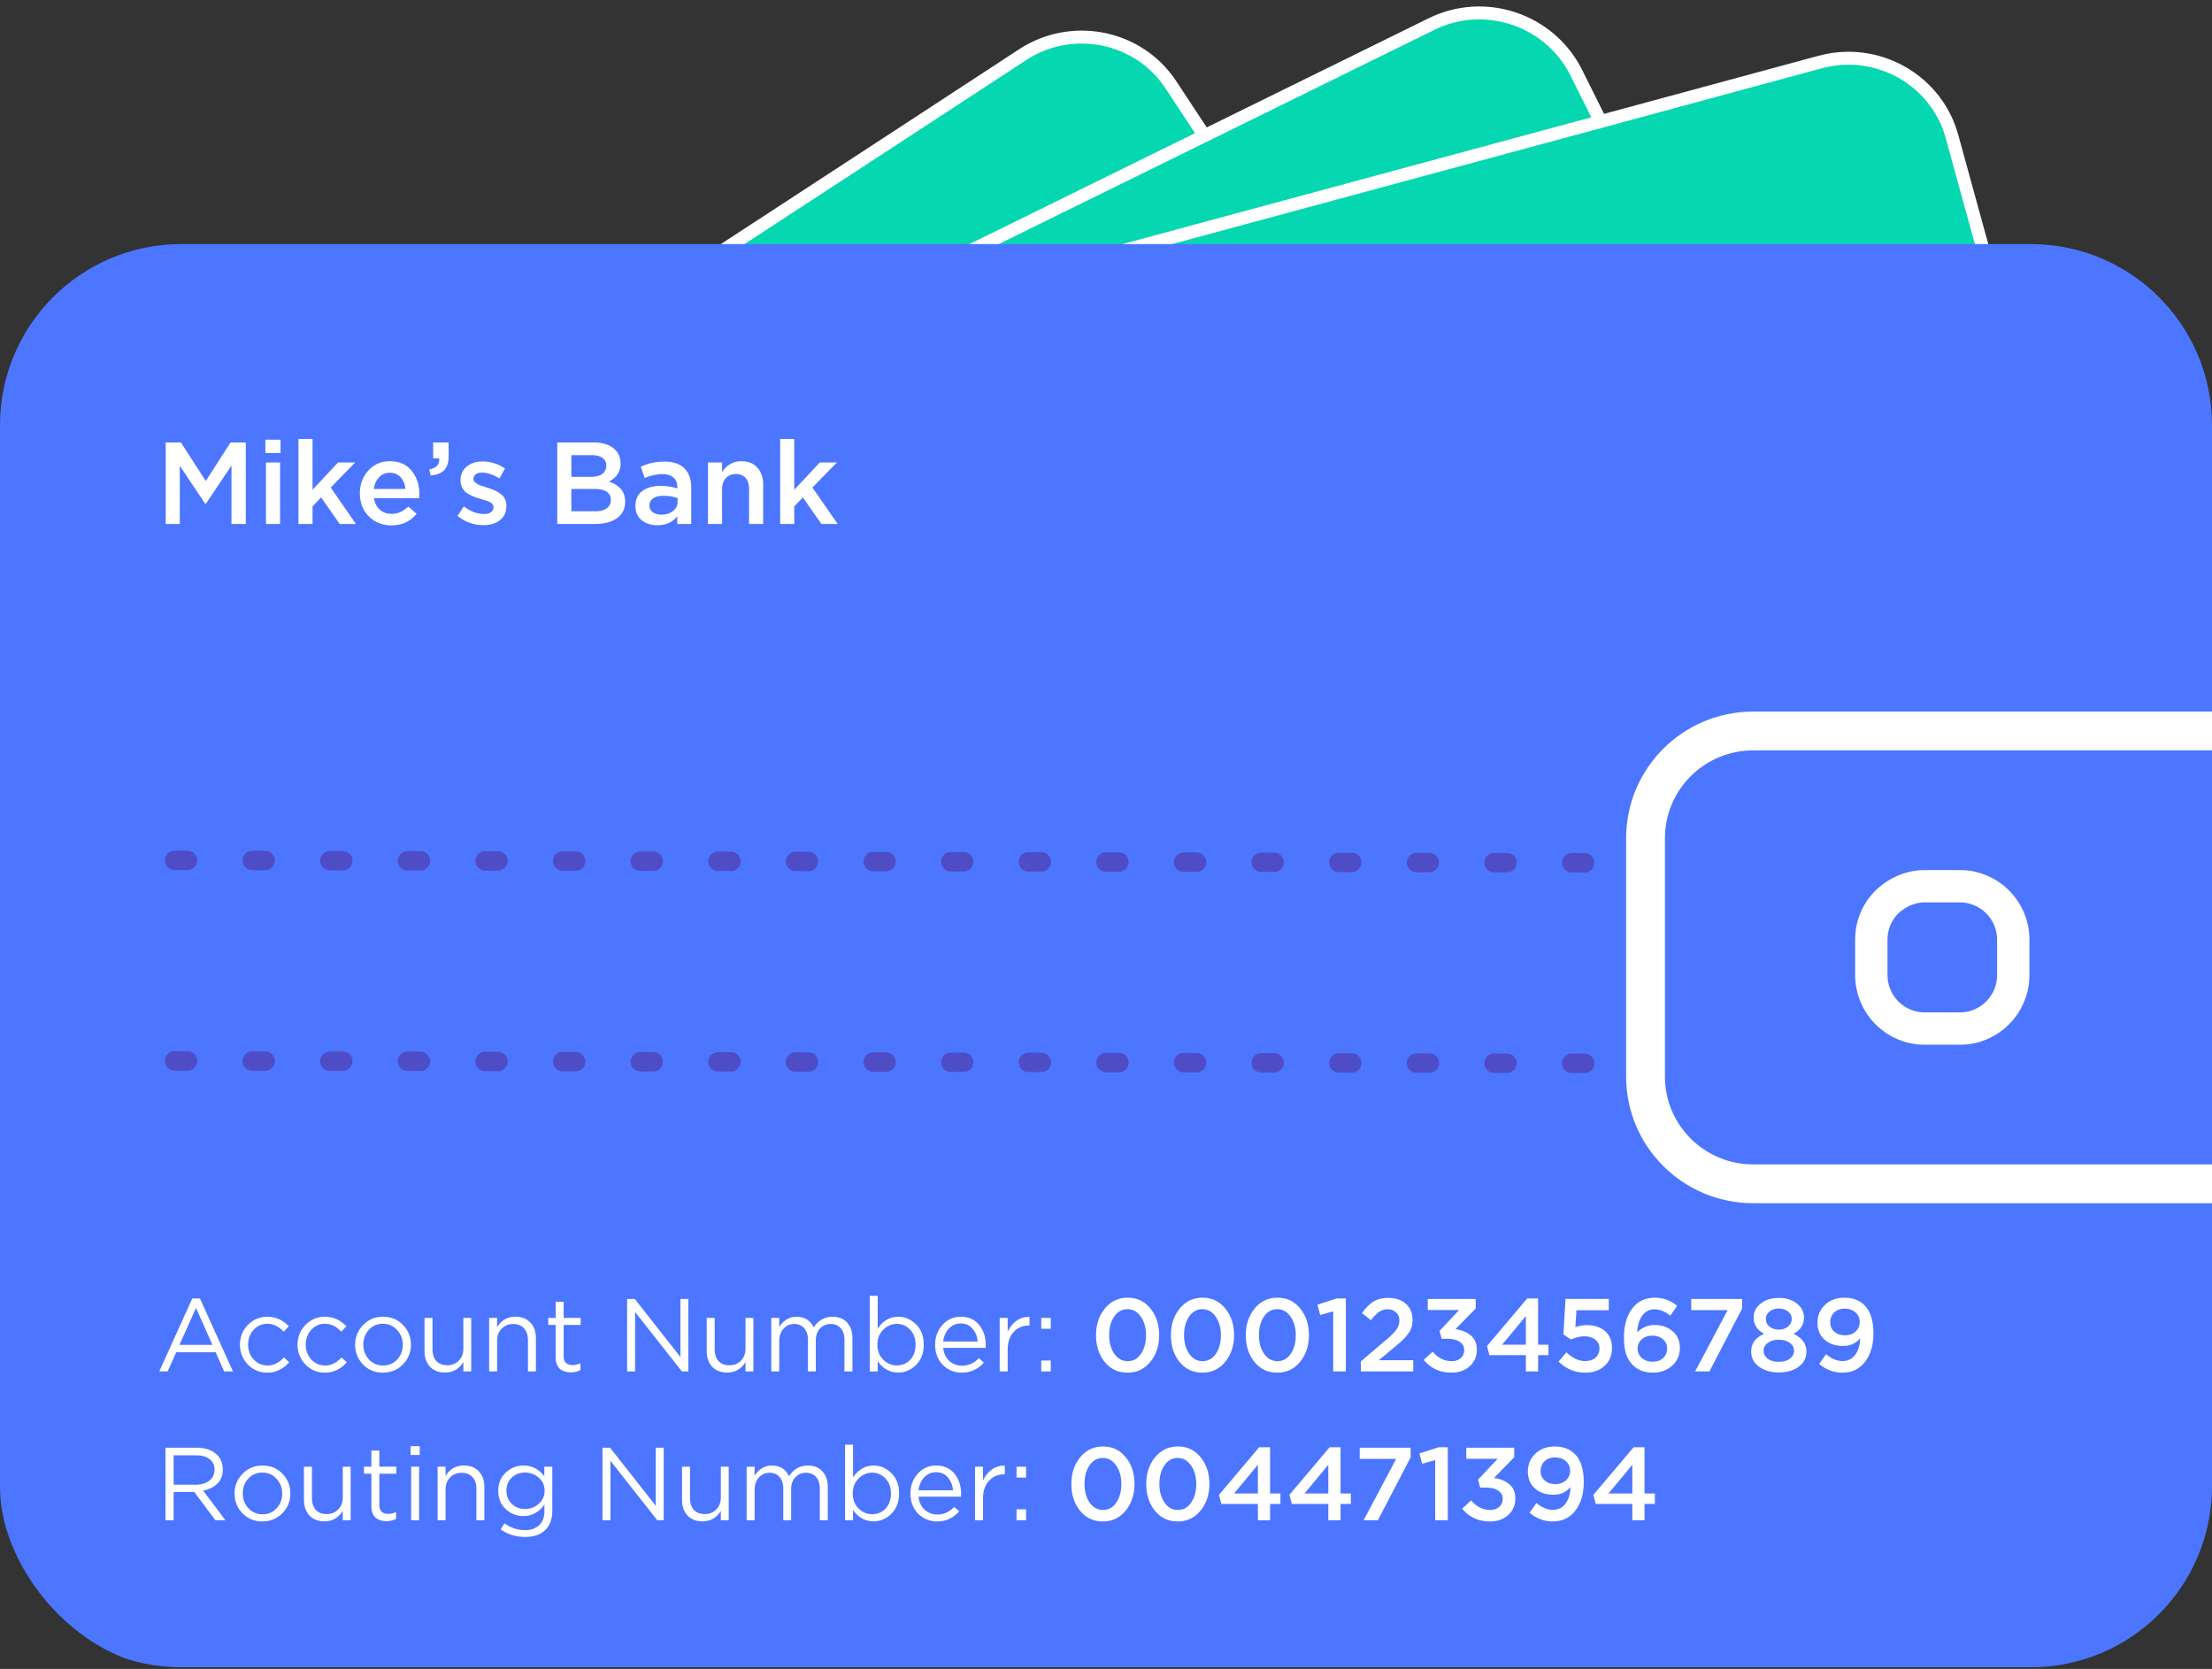 <svg width="342" height="258" fill="none" xmlns="http://www.w3.org/2000/svg"><rect width="100%" height="100%" fill="#333333" stroke="none"/><g clip-path="url(#a)"><g clip-path="url(#b)" fill="#05D7B0" stroke="#fff" stroke-width="2"><path d="M162.074 6.554a16.76 16.76 0 0 0-3.991 1.92l-24.048 15.712-73.456 47.941 91.408-29.7 39.838-12.944-10.755-16.32c-4.167-6.37-12.04-8.869-18.996-6.609Z"/><path d="M131.256 56 250 23.843l-6.288-12.61c-4.115-8.198-14.149-11.583-22.411-7.5L115 56h16.256Z"/><path d="M285.79 9c-1.463 0-2.926.198-4.389.593l-27.726 7.511L169 40h138l-5.186-18.844C299.819 13.81 293.104 9 285.79 9Z"/></g><path d="M0 65.734c0-15.464 12.536-28 28-28h286c15.464 0 28 12.536 28 28v164c0 15.464-12.536 28-28 28H28c-15.464 0-28-12.536-28-28v-164Z" fill="#4C76FF"/><path d="m24.624 212 5.104-11.28h1.184L36.016 212h-1.36l-1.312-2.96h-6.096L25.92 212h-1.296Zm3.12-4.096h5.104l-2.544-5.712-2.56 5.712Zm13.594 4.288c-1.194 0-2.202-.421-3.024-1.264-.81-.853-1.216-1.872-1.216-3.056s.406-2.197 1.216-3.04c.822-.853 1.83-1.28 3.024-1.28 1.28 0 2.384.491 3.312 1.472l-.784.832c-.768-.811-1.616-1.216-2.544-1.216-.832 0-1.536.315-2.112.944-.565.619-.848 1.381-.848 2.288 0 .896.288 1.659.864 2.288.587.619 1.312.928 2.176.928.886 0 1.718-.416 2.496-1.248l.816.752c-.96 1.067-2.085 1.6-3.376 1.6Zm8.907 0c-1.195 0-2.203-.421-3.024-1.264-.811-.853-1.216-1.872-1.216-3.056s.405-2.197 1.216-3.04c.821-.853 1.829-1.28 3.024-1.28 1.28 0 2.384.491 3.312 1.472l-.784.832c-.768-.811-1.616-1.216-2.544-1.216-.832 0-1.536.315-2.112.944-.566.619-.848 1.381-.848 2.288 0 .896.288 1.659.864 2.288.586.619 1.312.928 2.176.928.885 0 1.717-.416 2.496-1.248l.816.752c-.96 1.067-2.086 1.6-3.376 1.6Zm12.042-1.264c-.832.843-1.861 1.264-3.088 1.264s-2.25-.421-3.072-1.264c-.81-.843-1.216-1.861-1.216-3.056 0-1.184.41-2.197 1.232-3.04.832-.853 1.861-1.28 3.088-1.28s2.25.421 3.072 1.264c.821.843 1.232 1.861 1.232 3.056 0 1.184-.416 2.203-1.248 3.056Zm-3.056.16c.885 0 1.61-.309 2.176-.928.576-.619.864-1.381.864-2.288 0-.896-.299-1.659-.896-2.288a2.857 2.857 0 0 0-2.176-.944c-.886 0-1.61.315-2.176.944-.566.619-.848 1.381-.848 2.288 0 .896.293 1.659.88 2.288.587.619 1.312.928 2.176.928Zm9.576 1.088c-.982 0-1.755-.299-2.32-.896-.566-.608-.848-1.413-.848-2.416v-5.136h1.232v4.832c0 .779.197 1.392.592 1.84.405.437.97.656 1.696.656.714 0 1.306-.24 1.776-.72.469-.48.704-1.104.704-1.872v-4.736h1.216V212h-1.216v-1.44c-.672 1.077-1.616 1.616-2.832 1.616Zm6.819-.176v-8.272h1.232v1.44c.65-1.077 1.595-1.616 2.832-1.616.981 0 1.755.304 2.32.912.565.597.848 1.397.848 2.4V212h-1.232v-4.832c0-.779-.203-1.387-.608-1.824-.395-.448-.955-.672-1.68-.672-.715 0-1.307.24-1.776.72-.47.48-.704 1.104-.704 1.872V212h-1.232Zm12.627.144c-.714 0-1.285-.187-1.712-.56-.416-.384-.624-.976-.624-1.776v-4.992h-1.152v-1.088h1.152v-2.496h1.232v2.496h2.624v1.088H87.15v4.832c0 .917.464 1.376 1.392 1.376.406 0 .806-.096 1.2-.288v1.056a3.154 3.154 0 0 1-1.488.352ZM96.96 212v-11.2h1.184l7.056 8.976V200.8h1.232V212h-1.008l-7.232-9.184V212H96.96Zm15.473.176c-.982 0-1.755-.299-2.32-.896-.566-.608-.848-1.413-.848-2.416v-5.136h1.232v4.832c0 .779.197 1.392.592 1.84.405.437.97.656 1.696.656.714 0 1.306-.24 1.776-.72.469-.48.704-1.104.704-1.872v-4.736h1.216V212h-1.216v-1.44c-.672 1.077-1.616 1.616-2.832 1.616Zm6.819-.176v-8.272h1.232v1.392c.693-1.045 1.584-1.568 2.672-1.568 1.237 0 2.123.549 2.656 1.648.715-1.099 1.685-1.648 2.912-1.648.949 0 1.696.299 2.24.896.555.597.832 1.408.832 2.432V212h-1.232v-4.832c0-.8-.192-1.413-.576-1.84-.373-.437-.896-.656-1.568-.656-.651 0-1.195.229-1.632.688-.437.459-.656 1.083-.656 1.872V212h-1.216v-4.864c0-.768-.192-1.371-.576-1.808-.373-.437-.891-.656-1.552-.656s-1.211.245-1.648.736c-.437.491-.656 1.115-.656 1.872V212h-1.232Zm19.619.176c-1.302 0-2.358-.587-3.168-1.76V212h-1.232v-11.68h1.232v5.072c.832-1.227 1.888-1.84 3.168-1.84 1.056 0 1.978.395 2.768 1.184.789.779 1.184 1.824 1.184 3.136 0 1.291-.395 2.331-1.184 3.12-.79.789-1.712 1.184-2.768 1.184Zm-.224-1.104c.832 0 1.525-.288 2.08-.864.554-.587.832-1.371.832-2.352 0-.949-.283-1.717-.848-2.304-.566-.597-1.254-.896-2.064-.896-.8 0-1.499.304-2.096.912-.598.608-.896 1.376-.896 2.304 0 .928.298 1.696.896 2.304.597.597 1.296.896 2.096.896Zm7.185-2.704c.085.843.4 1.515.944 2.016.554.491 1.21.736 1.968.736.992 0 1.861-.389 2.608-1.168l.768.688c-.928 1.035-2.064 1.552-3.408 1.552-1.163 0-2.144-.4-2.944-1.2-.79-.811-1.184-1.851-1.184-3.12 0-1.205.378-2.224 1.136-3.056.757-.843 1.701-1.264 2.832-1.264 1.184 0 2.122.416 2.816 1.248.693.832 1.04 1.877 1.04 3.136 0 .16-.006.304-.016.432h-6.56Zm0-.992h5.328c-.075-.8-.342-1.461-.8-1.984-.448-.533-1.062-.8-1.84-.8-.704 0-1.307.261-1.808.784-.502.523-.795 1.189-.88 2Zm8.733 4.624v-8.272h1.232v2.16c.32-.715.773-1.285 1.36-1.712.586-.427 1.258-.624 2.016-.592v1.328h-.096c-.95 0-1.734.331-2.352.992-.619.661-.928 1.595-.928 2.8V212h-1.232Zm6.42-6.592v-1.68h1.472v1.68h-1.472Zm0 6.592v-1.68h1.472V212h-1.472Zm13.339.192c-1.451 0-2.624-.549-3.52-1.648-.896-1.109-1.344-2.491-1.344-4.144 0-1.632.453-3.003 1.36-4.112.917-1.12 2.096-1.68 3.536-1.68s2.608.555 3.504 1.664c.907 1.109 1.36 2.485 1.36 4.128 0 1.632-.459 3.008-1.376 4.128-.907 1.109-2.08 1.664-3.52 1.664Zm-2.048-2.928c.533.768 1.227 1.152 2.08 1.152s1.536-.379 2.048-1.136c.523-.768.784-1.728.784-2.88 0-1.131-.267-2.08-.8-2.848-.533-.779-1.221-1.168-2.064-1.168-.853 0-1.541.384-2.064 1.152-.512.757-.768 1.712-.768 2.864 0 1.131.261 2.085.784 2.864Zm13.626 2.928c-1.451 0-2.624-.549-3.52-1.648-.896-1.109-1.344-2.491-1.344-4.144 0-1.632.453-3.003 1.36-4.112.917-1.12 2.096-1.68 3.536-1.68s2.608.555 3.504 1.664c.907 1.109 1.36 2.485 1.36 4.128 0 1.632-.459 3.008-1.376 4.128-.907 1.109-2.08 1.664-3.52 1.664Zm-2.048-2.928c.533.768 1.227 1.152 2.08 1.152s1.536-.379 2.048-1.136c.523-.768.784-1.728.784-2.88 0-1.131-.267-2.08-.8-2.848-.533-.779-1.221-1.168-2.064-1.168-.853 0-1.541.384-2.064 1.152-.512.757-.768 1.712-.768 2.864 0 1.131.261 2.085.784 2.864Zm13.626 2.928c-1.451 0-2.624-.549-3.52-1.648-.896-1.109-1.344-2.491-1.344-4.144 0-1.632.453-3.003 1.36-4.112.917-1.12 2.096-1.68 3.536-1.68s2.608.555 3.504 1.664c.907 1.109 1.36 2.485 1.36 4.128 0 1.632-.459 3.008-1.376 4.128-.907 1.109-2.08 1.664-3.52 1.664Zm-2.048-2.928c.533.768 1.227 1.152 2.08 1.152s1.536-.379 2.048-1.136c.523-.768.784-1.728.784-2.88 0-1.131-.267-2.08-.8-2.848-.533-.779-1.221-1.168-2.064-1.168-.853 0-1.541.384-2.064 1.152-.512.757-.768 1.712-.768 2.864 0 1.131.261 2.085.784 2.864ZM206.129 212v-9.28l-2.016.56-.416-1.6 3.008-.96h1.376V212h-1.952Zm4.28 0v-1.552l3.856-3.28c.789-.661 1.333-1.205 1.632-1.632.309-.437.464-.901.464-1.392 0-.533-.171-.955-.512-1.264-.341-.32-.773-.48-1.296-.48-.491 0-.933.133-1.328.4-.384.267-.805.693-1.264 1.28l-1.392-1.088c.576-.811 1.168-1.403 1.776-1.776.619-.384 1.403-.576 2.352-.576 1.099 0 1.989.309 2.672.928s1.024 1.435 1.024 2.448c0 .437-.053.832-.16 1.184-.107.341-.299.693-.576 1.056-.267.352-.56.677-.88.976-.309.288-.741.661-1.296 1.12l-2.304 1.92h5.328V212h-8.096Zm14.005.192c-1.782 0-3.211-.656-4.288-1.968l1.376-1.28c.832.981 1.813 1.472 2.944 1.472.565 0 1.029-.155 1.392-.464.362-.32.544-.741.544-1.264 0-.544-.235-.965-.704-1.264-.459-.309-1.083-.464-1.872-.464h-.912l-.32-1.232 3.024-3.216h-4.848V200.8h7.408v1.472l-3.12 3.2c.981.139 1.776.469 2.384.992.608.512.912 1.243.912 2.192 0 1.035-.368 1.883-1.104 2.544-.726.661-1.664.992-2.816.992ZM235.92 212v-2.512h-5.648l-.368-1.408 6.224-7.36h1.68v7.152h1.6v1.616h-1.6V212h-1.888Zm-3.68-4.128h3.68v-4.432l-3.68 4.432Zm12.843 4.32c-1.568 0-2.939-.571-4.112-1.712l1.216-1.424c.96.896 1.92 1.344 2.88 1.344.672 0 1.21-.176 1.616-.528.405-.363.608-.843.608-1.44 0-.565-.219-1.013-.656-1.344-.427-.341-.982-.512-1.664-.512-.672 0-1.36.165-2.064.496l-1.184-.784.32-5.488h6.688v1.744h-4.992l-.176 2.624a5.166 5.166 0 0 1 1.776-.32c1.141 0 2.074.304 2.8.912.725.608 1.088 1.488 1.088 2.64 0 1.141-.384 2.059-1.152 2.752-.758.693-1.755 1.04-2.992 1.04Zm10.481 0c-1.291 0-2.325-.389-3.104-1.168a4.439 4.439 0 0 1-1.04-1.68c-.224-.672-.336-1.552-.336-2.64 0-1.781.416-3.243 1.248-4.384.843-1.141 2.027-1.712 3.552-1.712 1.248 0 2.389.416 3.424 1.248l-1.056 1.52c-.843-.651-1.653-.976-2.432-.976-.811 0-1.451.331-1.92.992-.459.651-.715 1.504-.768 2.56.768-.747 1.659-1.12 2.672-1.12 1.131 0 2.064.32 2.8.96.747.629 1.12 1.493 1.12 2.592s-.4 2.011-1.2 2.736c-.789.715-1.776 1.072-2.96 1.072Zm-.048-1.696c.683 0 1.227-.192 1.632-.576.405-.384.608-.88.608-1.488 0-.565-.213-1.029-.64-1.392-.416-.373-.965-.56-1.648-.56-.683 0-1.232.192-1.648.576a1.861 1.861 0 0 0-.624 1.424c0 .576.213 1.056.64 1.44.427.384.987.576 1.68.576Zm6.571 1.504 5.024-9.472h-5.632V200.8h7.872v1.488L264.295 212h-2.208Zm12.937.16c-1.237 0-2.261-.299-3.072-.896-.8-.597-1.2-1.376-1.2-2.336 0-1.259.672-2.171 2.016-2.736-1.088-.576-1.632-1.419-1.632-2.528 0-.864.368-1.584 1.104-2.16.736-.576 1.664-.864 2.784-.864 1.12 0 2.048.288 2.784.864.736.576 1.104 1.307 1.104 2.192 0 1.088-.544 1.92-1.632 2.496 1.344.619 2.016 1.525 2.016 2.72 0 .981-.4 1.771-1.2 2.368-.8.587-1.824.88-3.072.88Zm-1.44-7.088c.384.309.864.464 1.44.464s1.051-.155 1.424-.464c.384-.32.576-.725.576-1.216 0-.437-.186-.805-.56-1.104-.373-.309-.853-.464-1.44-.464-.586 0-1.066.155-1.44.464-.373.299-.56.672-.56 1.12 0 .491.187.891.56 1.2Zm-.272 4.96c.427.32.998.48 1.712.48.715 0 1.286-.16 1.712-.48.427-.331.64-.741.64-1.232 0-.501-.224-.907-.672-1.216-.448-.32-1.008-.48-1.68-.48-.672 0-1.232.16-1.68.48-.448.309-.672.725-.672 1.248 0 .469.214.869.64 1.2Zm11.535 2.16c-1.312 0-2.507-.448-3.584-1.344l1.072-1.504c.832.704 1.685 1.056 2.56 1.056.81 0 1.456-.32 1.936-.96.48-.651.736-1.504.768-2.56-.662.789-1.536 1.184-2.624 1.184-1.195 0-2.155-.325-2.88-.976-.726-.651-1.088-1.52-1.088-2.608 0-1.109.389-2.032 1.167-2.768.779-.736 1.782-1.104 3.009-1.104 1.28 0 2.314.395 3.103 1.184.907.907 1.361 2.341 1.361 4.304 0 1.824-.432 3.296-1.296 4.416-.854 1.12-2.022 1.68-3.504 1.68Zm-1.248-6.336c.416.373.97.56 1.664.56.693 0 1.242-.197 1.648-.592.416-.395.624-.88.624-1.456 0-.597-.214-1.088-.64-1.472-.427-.395-.992-.592-1.696-.592-.683 0-1.227.203-1.632.608-.395.395-.592.896-.592 1.504 0 .587.208 1.067.624 1.44ZM25.584 235v-11.2H30.4c1.376 0 2.437.373 3.184 1.12.576.576.864 1.323.864 2.24 0 .896-.277 1.621-.832 2.176-.555.555-1.29.917-2.208 1.088l3.44 4.576h-1.552l-3.248-4.352h-3.2V235h-1.264Zm1.264-5.488h3.44c.853 0 1.547-.208 2.08-.624.533-.416.8-.987.8-1.712 0-.693-.256-1.232-.768-1.616-.501-.395-1.2-.592-2.096-.592h-3.456v4.544Zm16.798 4.416c-.832.843-1.861 1.264-3.088 1.264-1.226 0-2.25-.421-3.072-1.264-.81-.843-1.216-1.861-1.216-3.056 0-1.184.41-2.197 1.232-3.04.832-.853 1.862-1.28 3.088-1.28 1.227 0 2.25.421 3.072 1.264.822.843 1.232 1.861 1.232 3.056 0 1.184-.416 2.203-1.248 3.056Zm-3.056.16c.886 0 1.61-.309 2.176-.928.576-.619.864-1.381.864-2.288 0-.896-.298-1.659-.896-2.288a2.857 2.857 0 0 0-2.176-.944c-.885 0-1.61.315-2.176.944-.565.619-.848 1.381-.848 2.288 0 .896.294 1.659.88 2.288.587.619 1.312.928 2.176.928Zm9.576 1.088c-.981 0-1.755-.299-2.32-.896-.565-.608-.848-1.413-.848-2.416v-5.136h1.232v4.832c0 .779.197 1.392.592 1.84.405.437.97.656 1.696.656.715 0 1.307-.24 1.776-.72.47-.48.704-1.104.704-1.872v-4.736h1.216V235h-1.216v-1.44c-.672 1.077-1.616 1.616-2.832 1.616Zm9.587-.032c-.714 0-1.285-.187-1.712-.56-.416-.384-.624-.976-.624-1.776v-4.992h-1.152v-1.088h1.152v-2.496h1.232v2.496h2.624v1.088H58.65v4.832c0 .917.464 1.376 1.392 1.376.406 0 .806-.096 1.2-.288v1.056a3.154 3.154 0 0 1-1.488.352Zm3.733-10.224v-1.36h1.408v1.36h-1.408Zm.08 10.08v-8.272h1.232V235h-1.232Zm4.091 0v-8.272h1.232v1.44c.65-1.077 1.595-1.616 2.832-1.616.982 0 1.755.304 2.32.912.566.597.848 1.397.848 2.4V235h-1.232v-4.832c0-.779-.202-1.387-.608-1.824-.394-.448-.954-.672-1.68-.672-.714 0-1.306.24-1.776.72s-.704 1.104-.704 1.872V235h-1.232Zm13.524 2.592c-1.398 0-2.651-.384-3.76-1.152l.56-.96c.97.704 2.032 1.056 3.184 1.056.928 0 1.658-.256 2.192-.768.544-.501.816-1.227.816-2.176v-.976c-.875 1.163-1.958 1.744-3.248 1.744-1.046 0-1.958-.357-2.736-1.072-.768-.725-1.152-1.669-1.152-2.832 0-1.163.389-2.101 1.168-2.816.778-.725 1.685-1.088 2.72-1.088 1.322 0 2.4.555 3.232 1.664v-1.488h1.232v6.832c0 1.248-.352 2.224-1.056 2.928-.736.736-1.787 1.104-3.152 1.104Zm-.016-4.32c.81 0 1.52-.267 2.128-.8.608-.533.912-1.211.912-2.032s-.304-1.493-.912-2.016c-.598-.523-1.307-.784-2.128-.784-.811 0-1.494.261-2.048.784-.544.512-.816 1.189-.816 2.032 0 .811.277 1.483.832 2.016.565.533 1.242.8 2.032.8ZM93.146 235v-11.2h1.184l7.057 8.976V223.8h1.232V235h-1.008l-7.233-9.184V235h-1.231Zm15.473.176c-.981 0-1.755-.299-2.32-.896-.565-.608-.848-1.413-.848-2.416v-5.136h1.232v4.832c0 .779.197 1.392.592 1.84.405.437.971.656 1.696.656.715 0 1.307-.24 1.776-.72.469-.48.704-1.104.704-1.872v-4.736h1.216V235h-1.216v-1.44c-.672 1.077-1.616 1.616-2.832 1.616Zm6.82-.176v-8.272h1.232v1.392c.693-1.045 1.584-1.568 2.672-1.568 1.237 0 2.122.549 2.656 1.648.714-1.099 1.685-1.648 2.912-1.648.949 0 1.696.299 2.24.896.554.597.832 1.408.832 2.432V235h-1.232v-4.832c0-.8-.192-1.413-.576-1.84-.374-.437-.896-.656-1.568-.656-.651 0-1.195.229-1.632.688-.438.459-.656 1.083-.656 1.872V235h-1.216v-4.864c0-.768-.192-1.371-.576-1.808-.374-.437-.891-.656-1.552-.656-.662 0-1.211.245-1.648.736-.438.491-.656 1.115-.656 1.872V235h-1.232Zm19.618.176c-1.301 0-2.357-.587-3.168-1.76V235h-1.232v-11.68h1.232v5.072c.832-1.227 1.888-1.84 3.168-1.84 1.056 0 1.979.395 2.768 1.184.79.779 1.184 1.824 1.184 3.136 0 1.291-.394 2.331-1.184 3.12-.789.789-1.712 1.184-2.768 1.184Zm-.224-1.104c.832 0 1.526-.288 2.08-.864.555-.587.832-1.371.832-2.352 0-.949-.282-1.717-.848-2.304-.565-.597-1.253-.896-2.064-.896-.8 0-1.498.304-2.096.912-.597.608-.896 1.376-.896 2.304 0 .928.299 1.696.896 2.304.598.597 1.296.896 2.096.896Zm7.185-2.704c.086.843.4 1.515.944 2.016a2.873 2.873 0 0 0 1.968.736c.992 0 1.862-.389 2.608-1.168l.768.688c-.928 1.035-2.064 1.552-3.408 1.552-1.162 0-2.144-.4-2.944-1.2-.789-.811-1.184-1.851-1.184-3.12 0-1.205.379-2.224 1.136-3.056.758-.843 1.702-1.264 2.832-1.264 1.184 0 2.123.416 2.816 1.248.694.832 1.04 1.877 1.04 3.136 0 .16-.005.304-.016.432h-6.56Zm0-.992h5.328c-.074-.8-.341-1.461-.8-1.984-.448-.533-1.061-.8-1.84-.8-.704 0-1.306.261-1.808.784-.501.523-.794 1.189-.88 2Zm8.733 4.624v-8.272h1.232v2.16c.32-.715.773-1.285 1.36-1.712.587-.427 1.259-.624 2.016-.592v1.328h-.096c-.949 0-1.733.331-2.352.992-.619.661-.928 1.595-.928 2.8V235h-1.232Zm6.42-6.592v-1.68h1.472v1.68h-1.472Zm0 6.592v-1.68h1.472V235h-1.472Zm13.339.192c-1.45 0-2.624-.549-3.52-1.648-.896-1.109-1.344-2.491-1.344-4.144 0-1.632.454-3.003 1.36-4.112.918-1.12 2.096-1.68 3.536-1.68s2.608.555 3.504 1.664c.907 1.109 1.36 2.485 1.36 4.128 0 1.632-.458 3.008-1.376 4.128-.906 1.109-2.08 1.664-3.52 1.664Zm-2.048-2.928c.534.768 1.227 1.152 2.08 1.152.854 0 1.536-.379 2.048-1.136.523-.768.784-1.728.784-2.88 0-1.131-.266-2.08-.8-2.848-.533-.779-1.221-1.168-2.064-1.168-.853 0-1.541.384-2.064 1.152-.512.757-.768 1.712-.768 2.864 0 1.131.262 2.085.784 2.864Zm13.627 2.928c-1.451 0-2.624-.549-3.52-1.648-.896-1.109-1.344-2.491-1.344-4.144 0-1.632.453-3.003 1.36-4.112.917-1.12 2.096-1.68 3.536-1.68s2.608.555 3.504 1.664c.906 1.109 1.36 2.485 1.36 4.128 0 1.632-.459 3.008-1.376 4.128-.907 1.109-2.08 1.664-3.52 1.664Zm-2.048-2.928c.533.768 1.226 1.152 2.08 1.152.853 0 1.536-.379 2.048-1.136.522-.768.784-1.728.784-2.88 0-1.131-.267-2.08-.8-2.848-.534-.779-1.222-1.168-2.064-1.168-.854 0-1.542.384-2.064 1.152-.512.757-.768 1.712-.768 2.864 0 1.131.261 2.085.784 2.864ZM194.483 235v-2.512h-5.648l-.368-1.408 6.224-7.36h1.68v7.152h1.6v1.616h-1.6V235h-1.888Zm-3.68-4.128h3.68v-4.432l-3.68 4.432Zm14.57 4.128v-2.512h-5.648l-.368-1.408 6.224-7.36h1.68v7.152h1.6v1.616h-1.6V235h-1.888Zm-3.68-4.128h3.68v-4.432l-3.68 4.432Zm9.144 4.128 5.024-9.472h-5.632V223.8h7.872v1.488L213.045 235h-2.208Zm11.058 0v-9.28l-2.016.56-.416-1.6 3.008-.96h1.376V235h-1.952Zm8.472.192c-1.782 0-3.211-.656-4.288-1.968l1.376-1.28c.832.981 1.813 1.472 2.944 1.472.565 0 1.029-.155 1.392-.464.362-.32.544-.741.544-1.264 0-.544-.235-.965-.704-1.264-.459-.309-1.083-.464-1.872-.464h-.912l-.32-1.232 3.024-3.216h-4.848V223.8h7.408v1.472l-3.12 3.2c.981.139 1.776.469 2.384.992.608.512.912 1.243.912 2.192 0 1.035-.368 1.883-1.104 2.544-.726.661-1.664.992-2.816.992Zm9.698 0c-1.312 0-2.506-.448-3.584-1.344l1.072-1.504c.832.704 1.686 1.056 2.56 1.056.811 0 1.456-.32 1.936-.96.48-.651.736-1.504.768-2.56-.661.789-1.536 1.184-2.624 1.184-1.194 0-2.154-.325-2.88-.976-.725-.651-1.088-1.52-1.088-2.608 0-1.109.39-2.032 1.168-2.768.779-.736 1.782-1.104 3.008-1.104 1.28 0 2.315.395 3.104 1.184.907.907 1.36 2.341 1.36 4.304 0 1.824-.432 3.296-1.296 4.416-.853 1.12-2.021 1.68-3.504 1.68Zm-1.248-6.336c.416.373.971.56 1.664.56.694 0 1.243-.197 1.648-.592.416-.395.624-.88.624-1.456 0-.597-.213-1.088-.64-1.472-.426-.395-.992-.592-1.696-.592-.682 0-1.226.203-1.632.608-.394.395-.592.896-.592 1.504 0 .587.208 1.067.624 1.44ZM252.373 235v-2.512h-5.648l-.368-1.408 6.224-7.36h1.68v7.152h1.6v1.616h-1.6V235h-1.888Zm-3.68-4.128h3.68v-4.432l-3.68 4.432ZM25.62 81V68.4h2.358l3.834 5.958 3.834-5.958h2.358V81H35.79v-9.036l-3.978 5.94h-.072L27.798 72v9H25.62Zm15.411-10.962v-2.07h2.34v2.07h-2.34ZM41.121 81v-9.504h2.178V81h-2.178Zm5.024 0V67.86h2.178v7.848l3.942-4.212h2.646l-3.78 3.87L55.037 81h-2.52l-2.862-4.104-1.332 1.386V81h-2.178Zm14.376.216c-1.392 0-2.556-.462-3.492-1.386-.924-.924-1.386-2.118-1.386-3.582 0-1.38.438-2.55 1.314-3.51.876-.96 1.986-1.44 3.33-1.44 1.44 0 2.556.492 3.348 1.476.804.972 1.206 2.184 1.206 3.636 0 .264-.012.468-.036.612H57.82c.12.756.426 1.35.918 1.782.492.42 1.098.63 1.818.63.936 0 1.794-.378 2.574-1.134l1.278 1.134c-.984 1.188-2.28 1.782-3.888 1.782Zm-2.718-5.634h4.878c-.072-.732-.318-1.332-.738-1.8-.42-.468-.978-.702-1.674-.702-.66 0-1.212.234-1.656.702-.444.456-.714 1.056-.81 1.8Zm8.793-2.088-.234-.936c1.032-.18 1.548-.678 1.548-1.494a.296.296 0 0 0-.018-.09v-.108h-.918V68.4h2.394v2.106c0 .972-.228 1.698-.684 2.178-.456.468-1.152.738-2.088.81Zm8.173 7.686c-1.488 0-2.832-.474-4.032-1.422l.972-1.476c1.032.78 2.07 1.17 3.114 1.17.468 0 .828-.09 1.08-.27a.926.926 0 0 0 .396-.792.67.67 0 0 0-.144-.432c-.084-.132-.24-.252-.468-.36a4.476 4.476 0 0 0-.576-.234 130.69 130.69 0 0 0-.774-.234l-.162-.054a15.802 15.802 0 0 1-.864-.27 8.928 8.928 0 0 1-.774-.378 3.021 3.021 0 0 1-.702-.504 2.376 2.376 0 0 1-.45-.72 2.506 2.506 0 0 1-.18-.972c0-.876.318-1.578.954-2.106.648-.528 1.458-.792 2.43-.792 1.236 0 2.4.36 3.492 1.08l-.864 1.548c-.984-.6-1.878-.9-2.682-.9-.42 0-.75.09-.99.27a.87.87 0 0 0-.342.72c0 .204.102.39.306.558.216.168.426.294.63.378l1.026.342a.698.698 0 0 0 .09.036.296.296 0 0 0 .09.018c.42.132.774.264 1.062.396.288.12.588.288.9.504.324.216.57.486.738.81.168.312.252.678.252 1.098 0 .96-.33 1.698-.99 2.214-.66.516-1.506.774-2.538.774Zm11.39-.18V68.4h5.652c1.452 0 2.55.372 3.294 1.116.564.564.846 1.272.846 2.124 0 1.248-.6 2.184-1.8 2.808 1.668.564 2.502 1.596 2.502 3.096 0 1.104-.42 1.956-1.26 2.556-.84.6-1.974.9-3.402.9H86.16Zm2.178-7.29h3.024c.732 0 1.308-.144 1.728-.432.432-.3.648-.738.648-1.314 0-.504-.192-.894-.576-1.17-.384-.288-.93-.432-1.638-.432h-3.186v3.348Zm0 5.328h3.672c.768 0 1.362-.15 1.782-.45.432-.3.648-.738.648-1.314 0-1.128-.864-1.692-2.592-1.692h-3.51v3.456ZM106.871 81h-2.16v-1.17c-.768.912-1.794 1.368-3.078 1.368-.948 0-1.752-.258-2.412-.774-.648-.528-.972-1.26-.972-2.196 0-1.02.354-1.794 1.062-2.322.708-.528 1.638-.792 2.79-.792a8.6 8.6 0 0 1 2.628.396v-.18c0-.66-.204-1.164-.612-1.512-.396-.348-.972-.522-1.728-.522-.864 0-1.77.198-2.718.594l-.594-1.746a8.745 8.745 0 0 1 3.618-.792c1.38 0 2.418.348 3.114 1.044.708.696 1.062 1.686 1.062 2.97V81Zm-2.106-3.438v-.54c-.648-.252-1.374-.378-2.178-.378-.684 0-1.218.132-1.602.396-.384.264-.576.636-.576 1.116 0 .432.174.774.522 1.026.348.252.786.378 1.314.378.732 0 1.332-.186 1.8-.558.48-.372.72-.852.72-1.44ZM109.462 81v-9.504h2.178v1.476c.756-1.116 1.746-1.674 2.97-1.674 1.056 0 1.884.33 2.484.99.6.66.9 1.548.9 2.664V81h-2.178v-5.4c0-.744-.18-1.314-.54-1.71-.348-.408-.846-.612-1.494-.612-.636 0-1.152.21-1.548.63-.396.42-.594.996-.594 1.728V81h-2.178Zm11.162 0V67.86h2.178v7.848l3.942-4.212h2.646l-3.78 3.87L129.516 81h-2.52l-2.862-4.104-1.332 1.386V81h-2.178Z" fill="#fff"/><path d="m27 133 286.766.5M27 164l286.766.5" stroke="#4E4DC5" stroke-width="3" stroke-linecap="round" stroke-linejoin="round" stroke-dasharray="2 10"/><path d="M342.069 113h-71.008c-9.187 0-16.643 7.42-16.643 16.564v36.872c0 9.143 7.456 16.564 16.643 16.564h71.008" fill="#4C76FF"/><path d="M342.069 113h-71.008c-9.187 0-16.643 7.42-16.643 16.564v36.872c0 9.143 7.456 16.564 16.643 16.564h71.008" stroke="#fff" stroke-width="6"/><path clip-rule="evenodd" d="M303.035 159h-5.47c-4.547 0-8.237-3.7-8.237-8.258v-5.484c0-2.642 1.219-4.988 3.163-6.475 1.417-1.09 3.164-1.783 5.074-1.783h5.47c4.547 0 8.237 3.699 8.237 8.258v5.484c0 4.558-3.69 8.258-8.237 8.258Z" stroke="#fff" stroke-width="5"/></g><defs><clipPath id="a"><rect width="342" height="258" rx="28" fill="#fff"/></clipPath><clipPath id="b"><path fill="#fff" d="M0 0h342v38H0z"/></clipPath></defs></svg>